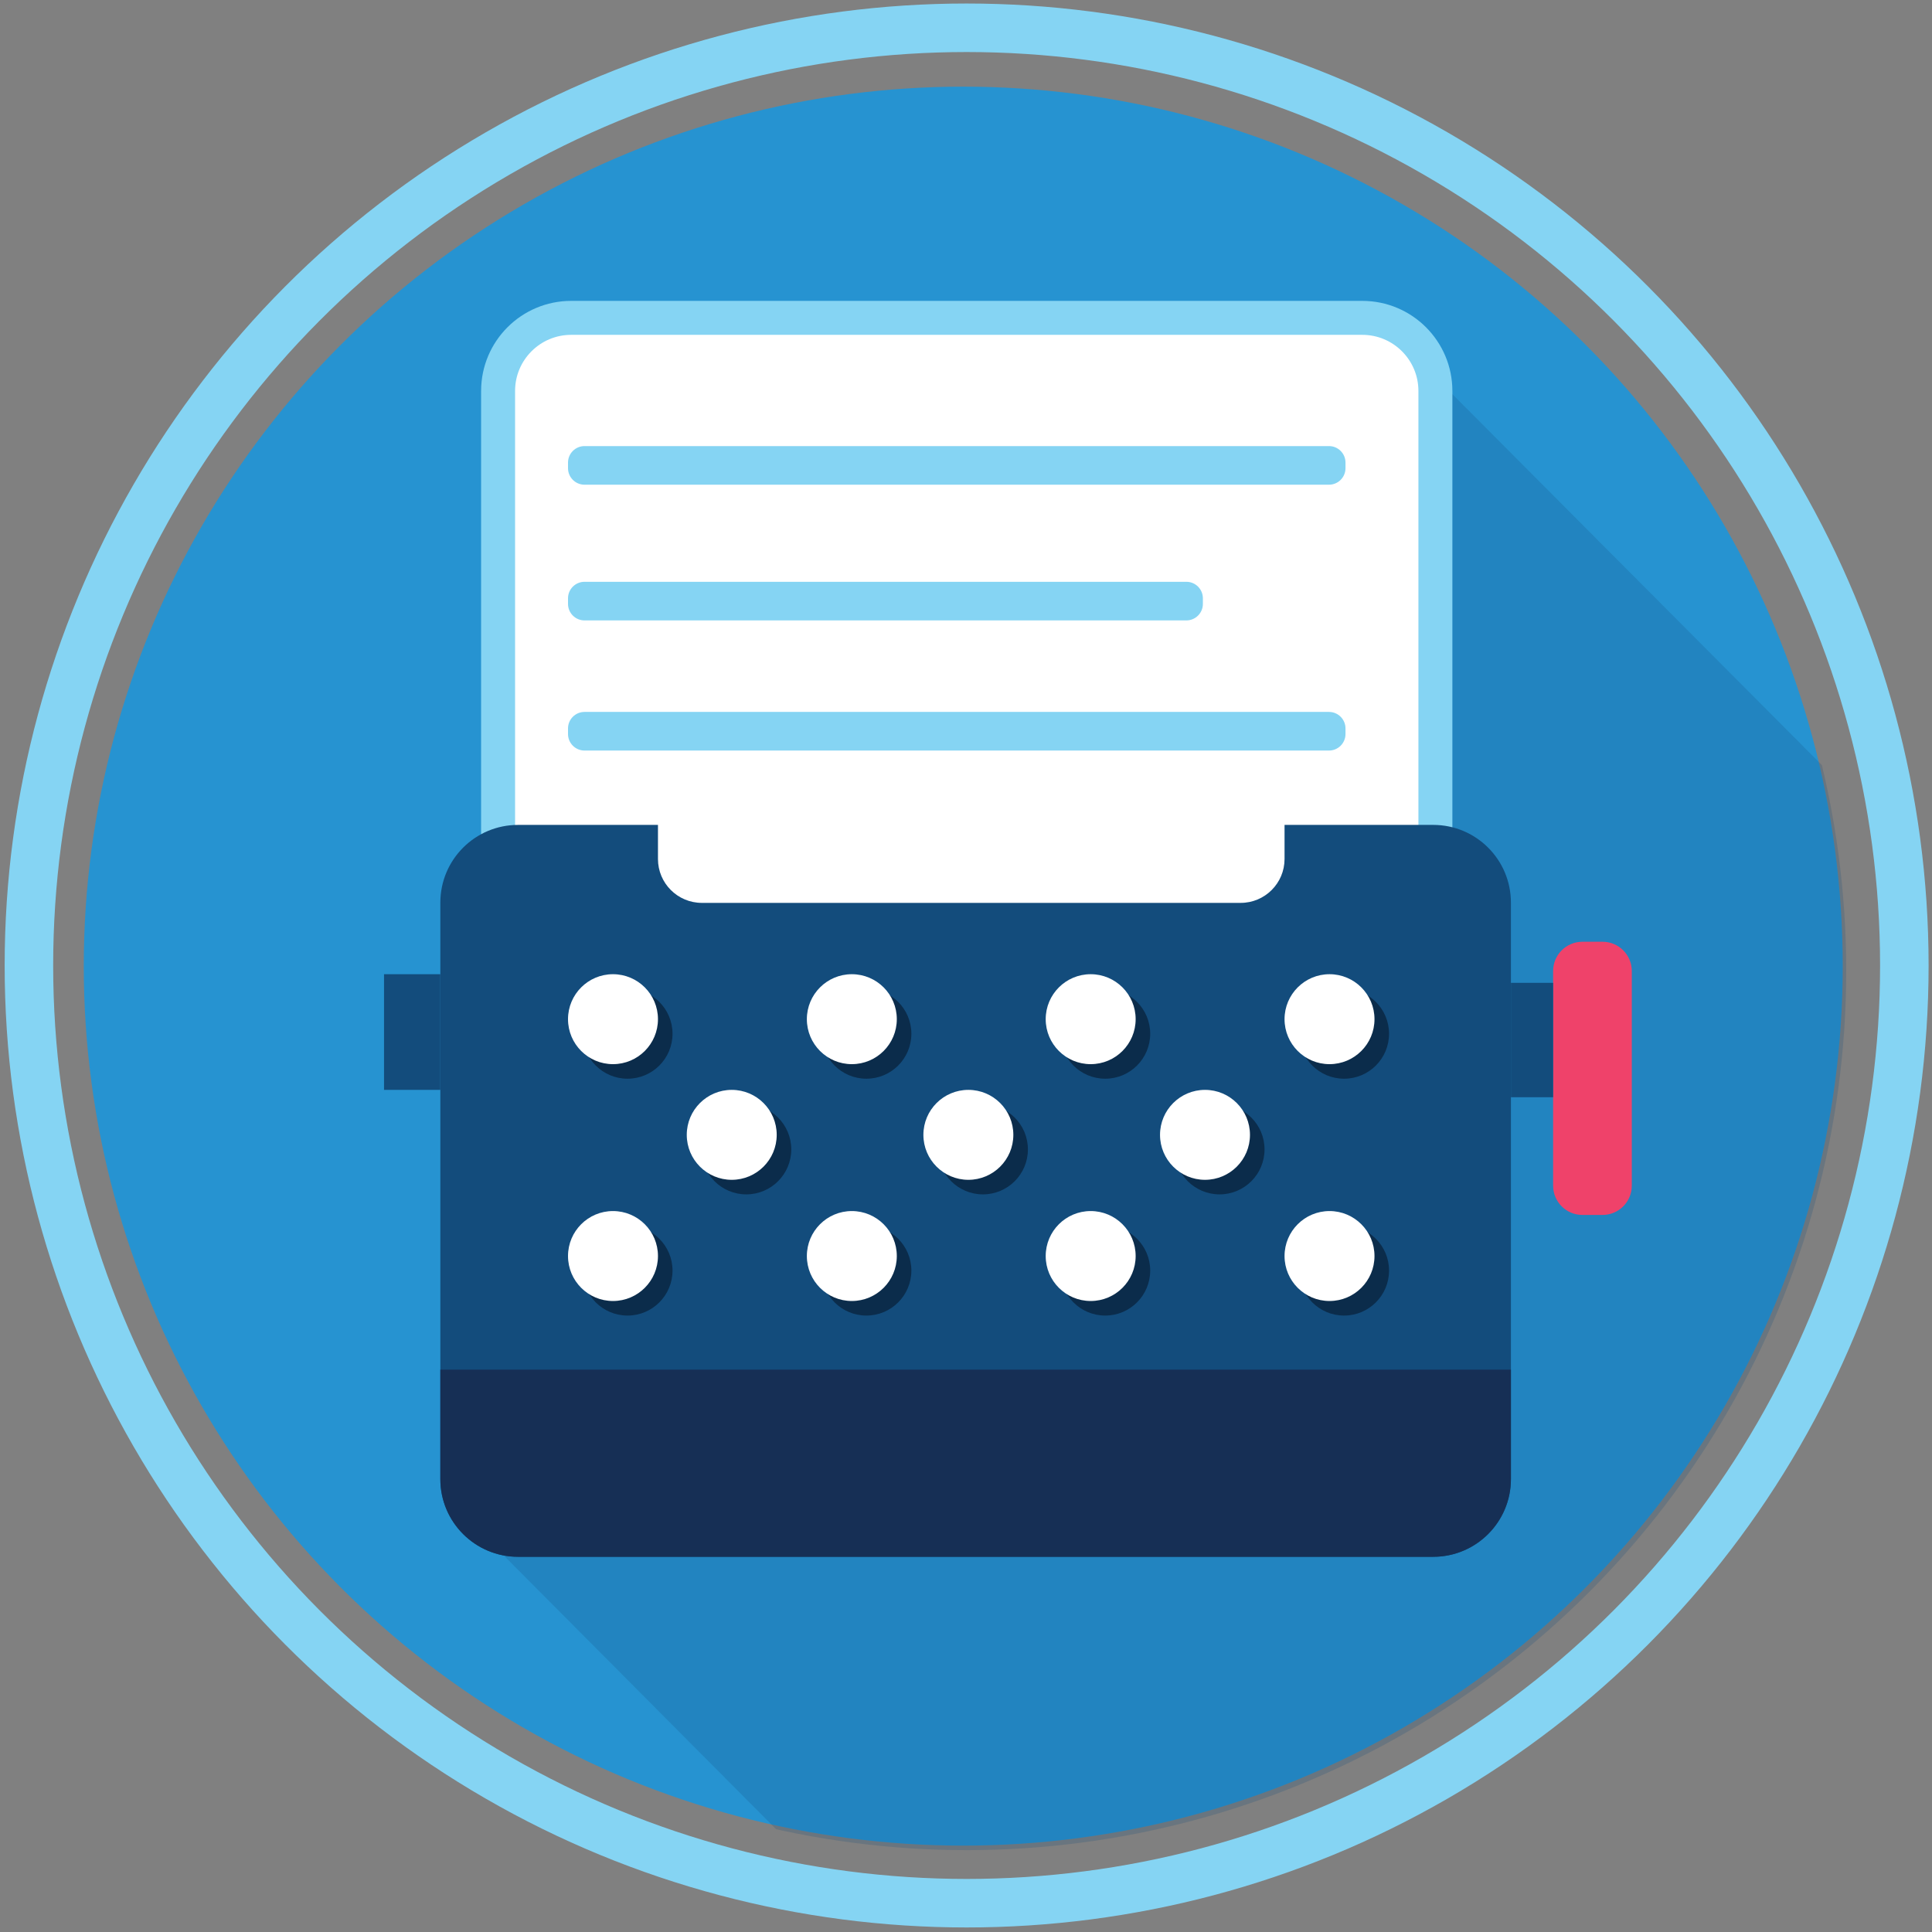 <?xml version="1.0" encoding="utf-8"?>
<!-- Generator: Adobe Illustrator 17.0.2, SVG Export Plug-In . SVG Version: 6.00 Build 0)  -->
<!DOCTYPE svg PUBLIC "-//W3C//DTD SVG 1.1//EN" "http://www.w3.org/Graphics/SVG/1.1/DTD/svg11.dtd">
<svg version="1.1" id="Layer_1" xmlns="http://www.w3.org/2000/svg" xmlns:xlink="http://www.w3.org/1999/xlink" x="0px" y="0px"
	 width="417.333px" height="417.333px" viewBox="0 0 417.333 417.333" enable-background="new 0 0 417.333 417.333"
	 xml:space="preserve">
<rect x="0" y="0" width="417.333" height="417.333" fill="#808080" stroke="none"/>
<g>
	<circle fill="none" stroke="#85D4F3" stroke-width="10.482" stroke-miterlimit="10" cx="208.802" cy="208.556" r="202.556"/>
	<g>
		<circle fill="#2693D1" cx="208.072" cy="208.697" r="189.978"/>
		<g>
			<defs>
				<circle id="SVGID_1_" cx="208.072" cy="208.697" r="189.978"/>
			</defs>
			<clipPath id="SVGID_2_">
				<use xlink:href="#SVGID_1_"  overflow="visible"/>
			</clipPath>
		</g>
	</g>
	<g>
		<defs>
			<circle id="SVGID_3_" cx="208.827" cy="209.672" r="189.978"/>
		</defs>
		<clipPath id="SVGID_4_">
			<use xlink:href="#SVGID_3_"  overflow="visible"/>
		</clipPath>
		<polygon opacity="0.21" clip-path="url(#SVGID_4_)" fill="#134C7C" points="529.927,302.153 321.425,549.703 96.932,324.056 
			206.031,314.308 206.031,263.647 218.09,115.142 301.861,73.236 		"/>
	</g>
	<path fill="#FFFFFF" stroke="#85D4F3" stroke-width="7.337" stroke-miterlimit="10" d="M294.269,198.99H123.385
		c-8.721,0-15.792-7.07-15.792-15.792V84.453c0-8.722,7.07-15.792,15.792-15.792h170.884c8.722,0,15.792,7.07,15.792,15.792v98.746
		C310.061,191.92,302.991,198.99,294.269,198.99z"/>
	<path fill="#134C7C" d="M309.589,336.287H111.904c-9.27,0-16.785-7.515-16.785-16.785V194.973c0-9.27,7.515-16.785,16.785-16.785
		h197.685c9.27,0,16.785,7.515,16.785,16.785v124.529C326.373,328.772,318.859,336.287,309.589,336.287z"/>
	<g>
		<circle fill="#0B2C4B" cx="135.557" cy="223.299" r="9.715"/>
		<circle fill="#0B2C4B" cx="161.208" cy="248.283" r="9.715"/>
		<circle fill="#0B2C4B" cx="212.323" cy="248.283" r="9.715"/>
		<circle fill="#0B2C4B" cx="263.438" cy="248.283" r="9.715"/>
		<circle fill="#0B2C4B" cx="135.557" cy="274.461" r="9.715"/>
		<circle fill="#0B2C4B" cx="187.15" cy="223.299" r="9.715"/>
		<circle fill="#0B2C4B" cx="187.15" cy="274.461" r="9.715"/>
		<circle fill="#0B2C4B" cx="238.742" cy="223.299" r="9.715"/>
		<circle fill="#0B2C4B" cx="238.742" cy="274.461" r="9.715"/>
		<circle fill="#0B2C4B" cx="290.335" cy="223.299" r="9.715"/>
		<circle fill="#0B2C4B" cx="290.335" cy="274.461" r="9.715"/>
	</g>
	<path fill="#EF426A" d="M346.162,262.441h-4.347c-3.493,0-6.325-2.832-6.325-6.325v-46.362c0-3.493,2.832-6.326,6.325-6.326h4.347
		c3.493,0,6.325,2.832,6.325,6.326v46.362C352.487,259.609,349.655,262.441,346.162,262.441z"/>
	<rect x="326.373" y="212.304" fill="#134C7C" width="9.116" height="24.709"/>
	<path fill="#FFFFFF" d="M267.993,195.032H151.61c-5.237,0-9.482-4.245-9.482-9.482v-13.18c0-5.237,4.245-9.482,9.482-9.482h116.383
		c5.237,0,9.483,4.245,9.483,9.482v13.18C277.475,190.787,273.23,195.032,267.993,195.032z"/>
	<rect x="82.954" y="210.439" fill="#134C7C" width="12.165" height="24.985"/>
	<g>
		<path fill="#85D4F3" d="M287.074,104.702H126.265c-1.971,0-3.568-1.598-3.568-3.568v-1.206c0-1.971,1.597-3.568,3.568-3.568
			h160.808c1.971,0,3.568,1.597,3.568,3.568v1.206C290.642,103.105,289.044,104.702,287.074,104.702z"/>
		<path fill="#85D4F3" d="M256.268,134.017H126.265c-1.971,0-3.568-1.597-3.568-3.568v-1.206c0-1.971,1.597-3.568,3.568-3.568
			h130.003c1.97,0,3.568,1.598,3.568,3.568v1.206C259.836,132.42,258.238,134.017,256.268,134.017z"/>
		<path fill="#85D4F3" d="M287.074,162.126H126.265c-1.971,0-3.568-1.597-3.568-3.568v-1.206c0-1.97,1.597-3.568,3.568-3.568
			h160.808c1.971,0,3.568,1.598,3.568,3.568v1.206C290.642,160.529,289.044,162.126,287.074,162.126z"/>
	</g>
	<g>
		<defs>
			<path id="SVGID_5_" d="M309.589,336.287H111.904c-9.27,0-16.785-7.515-16.785-16.785V194.973c0-9.27,7.515-16.785,16.785-16.785
				h197.685c9.27,0,16.785,7.515,16.785,16.785v124.529C326.373,328.772,318.859,336.287,309.589,336.287z"/>
		</defs>
		<clipPath id="SVGID_6_">
			<use xlink:href="#SVGID_5_"  overflow="visible"/>
		</clipPath>
		<g clip-path="url(#SVGID_6_)">
			<defs>
				<rect id="SVGID_7_" x="89.036" y="295.857" width="272.775" height="77.567"/>
			</defs>
			<use xlink:href="#SVGID_7_"  overflow="visible" fill="#162F55"/>
			<clipPath id="SVGID_8_">
				<use xlink:href="#SVGID_7_"  overflow="visible"/>
			</clipPath>
		</g>
	</g>
	<g>
		<circle fill="#FFFFFF" cx="132.412" cy="220.154" r="9.715"/>
		<circle fill="#FFFFFF" cx="158.063" cy="245.139" r="9.715"/>
		<circle fill="#FFFFFF" cx="209.178" cy="245.139" r="9.715"/>
		<circle fill="#FFFFFF" cx="260.293" cy="245.139" r="9.715"/>
		<circle fill="#FFFFFF" cx="132.412" cy="271.316" r="9.715"/>
		<circle fill="#FFFFFF" cx="184.005" cy="220.154" r="9.715"/>
		<circle fill="#FFFFFF" cx="184.005" cy="271.316" r="9.715"/>
		<circle fill="#FFFFFF" cx="235.598" cy="220.154" r="9.715"/>
		<circle fill="#FFFFFF" cx="235.598" cy="271.316" r="9.715"/>
		<circle fill="#FFFFFF" cx="287.19" cy="220.154" r="9.715"/>
		<circle fill="#FFFFFF" cx="287.19" cy="271.316" r="9.715"/>
	</g>
</g>
</svg>
